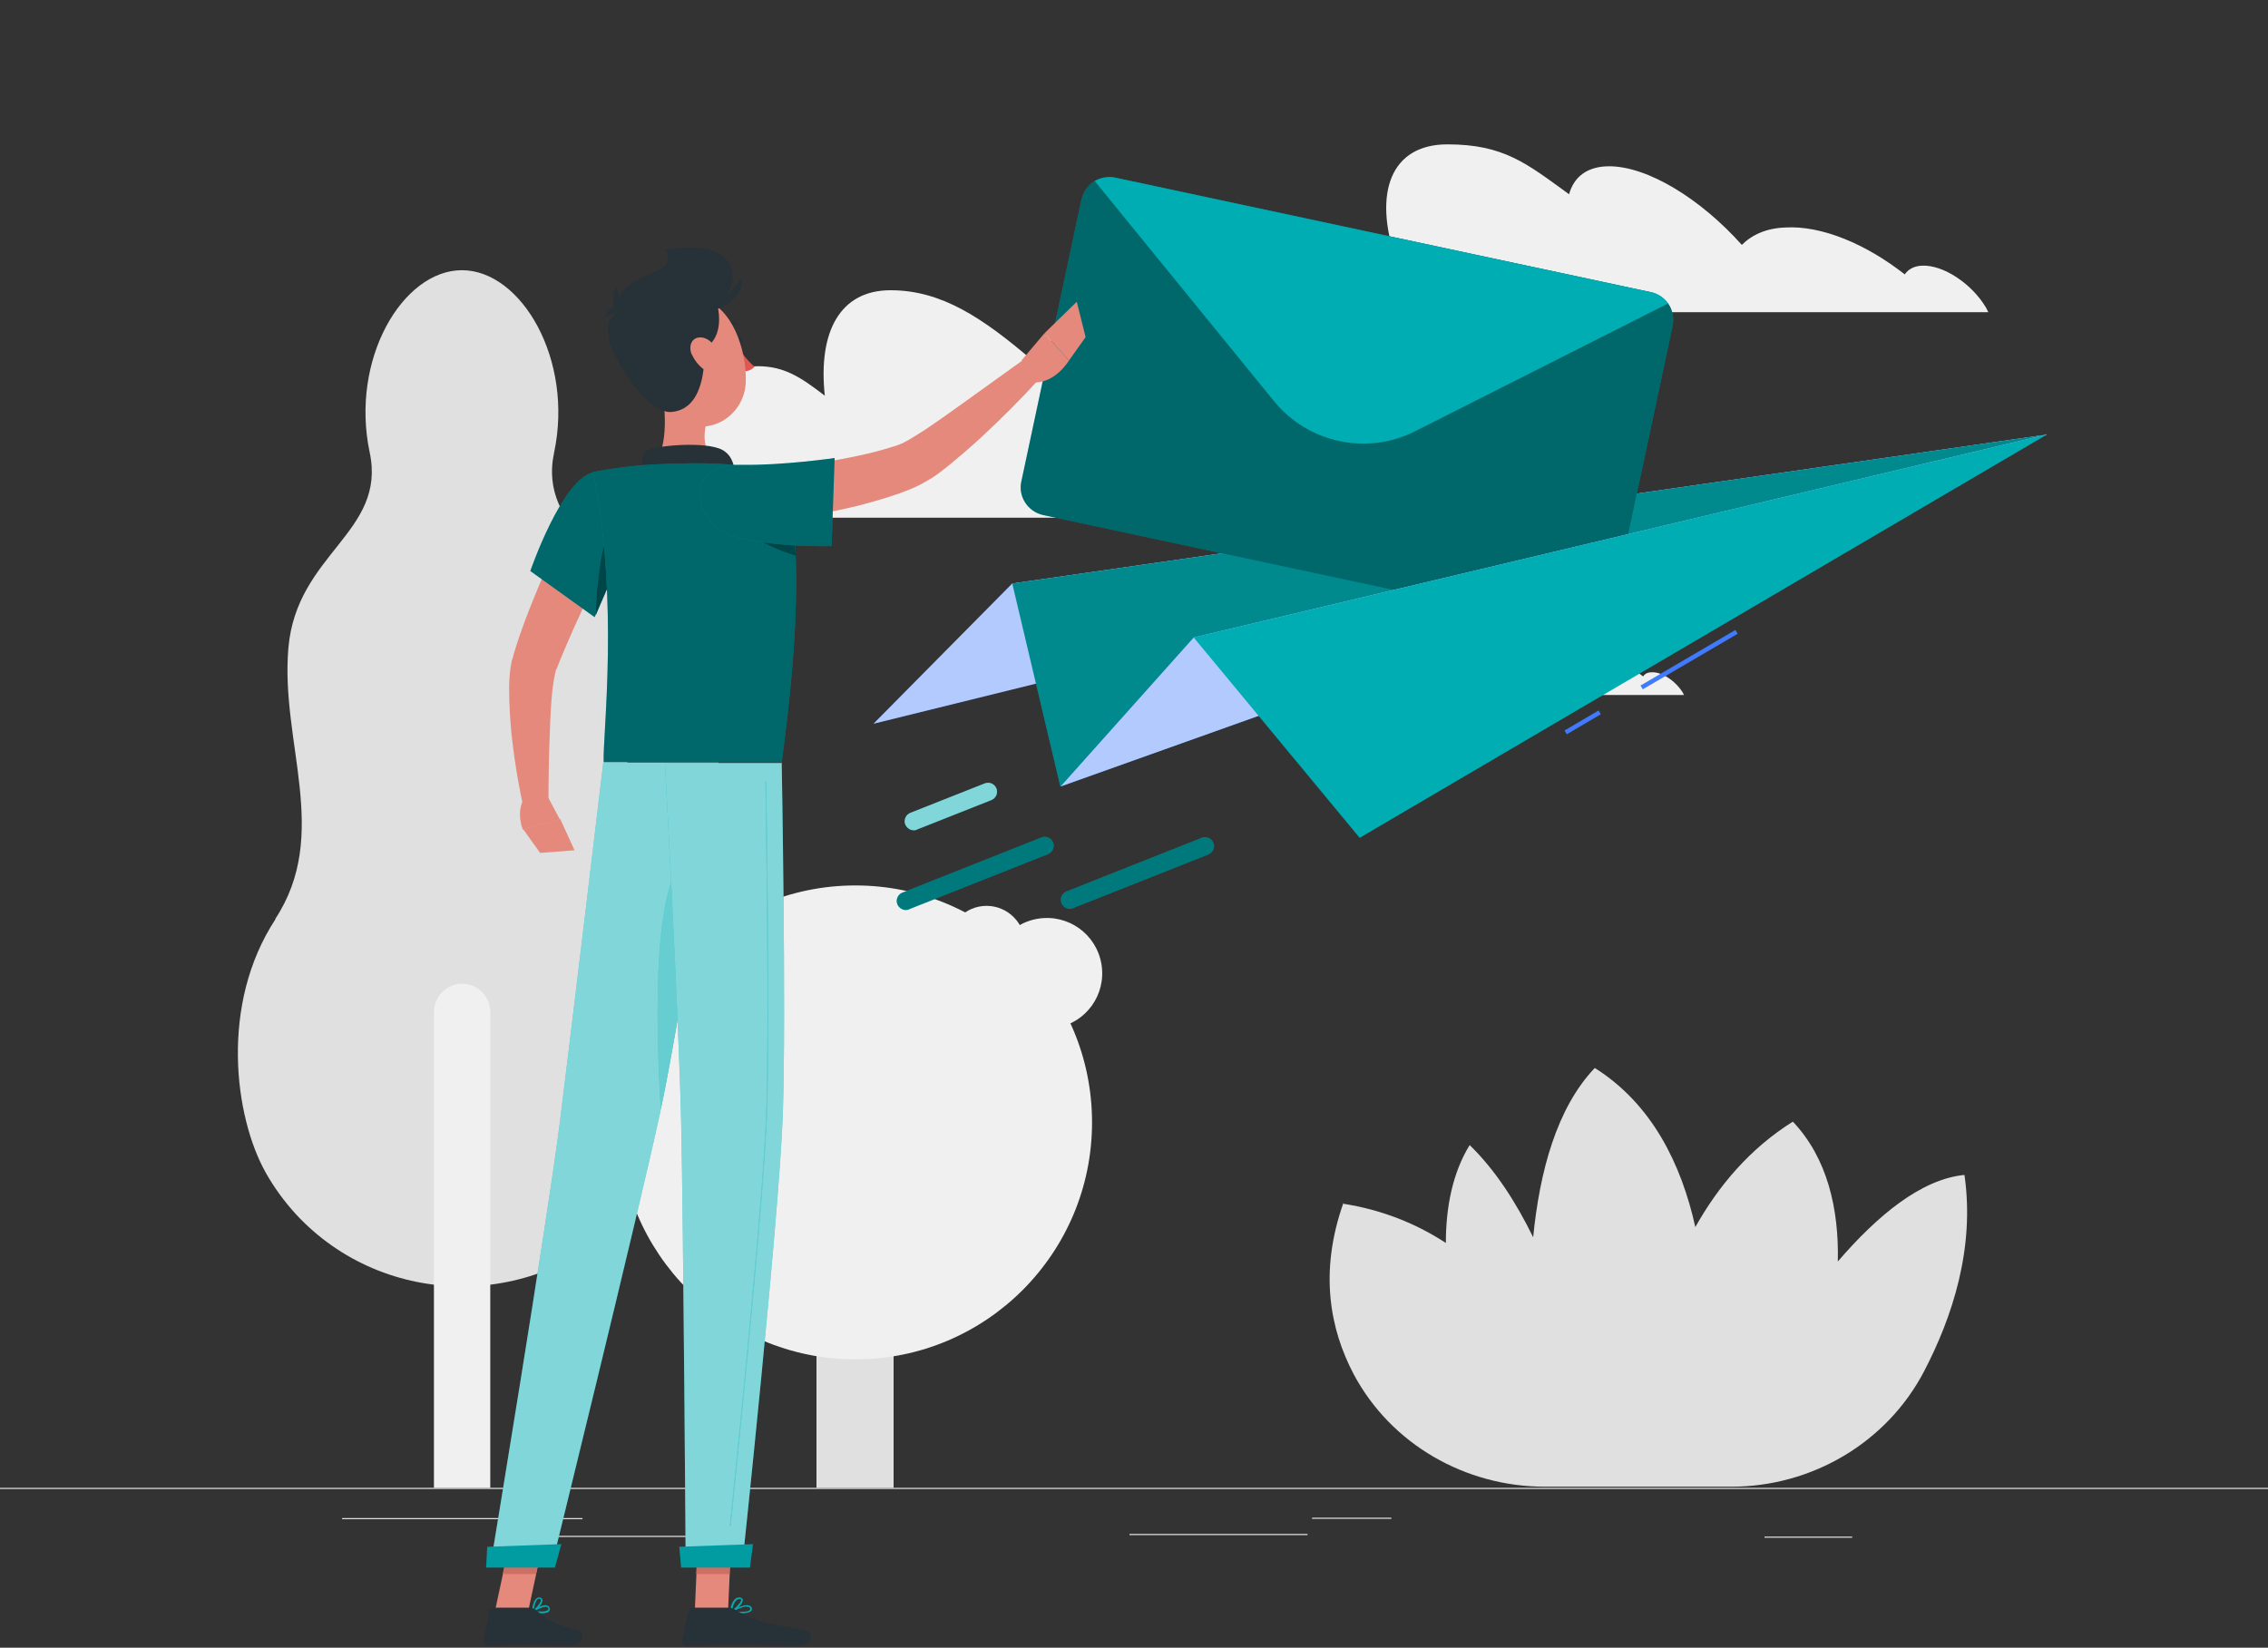 <?xml version="1.0" encoding="UTF-8"?>
<svg id="Layer_1" data-name="Layer 1" xmlns="http://www.w3.org/2000/svg" version="1.1" viewBox="0 0 600 436">
  <rect x="0" y="0" width="600" height="436" fill="#333333" stroke="none"/>
  <defs>
    <style>
      .cls-1 {
        opacity: .3;
      }

      .cls-1, .cls-2, .cls-3, .cls-4, .cls-5, .cls-6, .cls-7, .cls-8, .cls-9, .cls-10, .cls-11, .cls-12, .cls-13, .cls-14, .cls-15, .cls-16 {
        stroke-width: 0px;
      }

      .cls-1, .cls-5, .cls-6, .cls-8, .cls-10, .cls-11, .cls-13, .cls-15 {
        isolation: isolate;
      }

      .cls-1, .cls-6, .cls-10, .cls-13, .cls-15 {
        fill: #000;
      }

      .cls-2 {
        fill: #de5753;
      }

      .cls-3 {
        fill: #e0e0e0;
      }

      .cls-4 {
        fill: #e4897b;
      }

      .cls-5, .cls-8, .cls-11 {
        fill: #fff;
      }

      .cls-5, .cls-15 {
        opacity: .4;
      }

      .cls-6 {
        opacity: .1;
      }

      .cls-7 {
        fill: #00adb2;
      }

      .cls-8 {
        opacity: .5;
      }

      .cls-9 {
        fill: #263238;
      }

      .cls-10 {
        opacity: .2;
      }

      .cls-11, .cls-13 {
        opacity: .6;
      }

      .cls-12 {
        fill: #407bff;
      }

      .cls-14 {
        fill: #ce6f64;
      }

      .cls-16 {
        fill: #f0f0f0;
      }
    </style>
  </defs>
  <path class="cls-3" d="M0,393.7h600v.3H0v-.3Z"/>
  <path class="cls-3" d="M146.8,406.4h41.3v.3h-41.3v-.3Z"/>
  <path class="cls-3" d="M466.8,406.6h23.2v.3h-23.2v-.3Z"/>
  <path class="cls-3" d="M298.8,405.9h47.1v.3h-47.1v-.3Z"/>
  <path class="cls-3" d="M347.1,401.6h21v.3h-21v-.3Z"/>
  <path class="cls-3" d="M90.5,401.7h63.6v.3h-63.6v-.3Z"/>
  <path class="cls-3" d="M72.8,243.2c14.8-22.5,1.3-46.7,3.5-71.8,2.2-25,26-30.5,21.5-51.7-5.2-24.6,8.7-48.2,24.4-48.2s29.6,23.6,24.4,48.2c-4.5,21.2,19.3,26.7,21.5,51.7,2.2,25-11.2,49.3,3.5,71.8,14.8,22.5,10.9,52.3,2.6,67.1-2.3,4.1-5,7.7-7.9,10.9-23.6,25.6-64.5,25.6-88.1,0-2.9-3.2-5.6-6.8-7.9-10.9-8.3-14.8-12.2-44.6,2.6-67.1h0Z"/>
  <path class="cls-16" d="M122.3,260.3c-4.1,0-7.5,3.4-7.5,7.5v125.9h14.9v-125.9c0-4.1-3.3-7.5-7.5-7.5Z"/>
  <path class="cls-3" d="M216.1,393.7h20.3v-125.9c0-5.6-4.6-10.2-10.2-10.2s-10.2,4.6-10.2,10.2v125.9Z"/>
  <path class="cls-16" d="M226.3,359.7c-34.6,0-62.6-28.1-62.6-62.7s28-62.7,62.6-62.7,62.6,28.1,62.6,62.7-28,62.7-62.6,62.7Z"/>
  <path class="cls-16" d="M152.7,278.2c-3.3-13.2,4.8-26.7,18-29.9,13.2-3.3,26.6,4.8,29.9,18,3.3,13.2-4.8,26.7-18,30-13.2,3.3-26.6-4.8-29.9-18Z"/>
  <path class="cls-16" d="M262.5,259.9c-1.3-8,4.1-15.5,12.1-16.8,8-1.3,15.5,4.1,16.8,12.1,1.3,8-4.1,15.5-12.1,16.8-8,1.3-15.5-4.1-16.8-12.1Z"/>
  <path class="cls-16" d="M261,260.3c-5.7,0-10.2-4.6-10.2-10.3s4.6-10.3,10.2-10.3,10.2,4.6,10.2,10.3-4.6,10.3-10.2,10.3Z"/>
  <path class="cls-3" d="M355.2,318.5c10.4,1.6,19.5,5.3,27.3,10.4,0-9.5,1.8-18.6,6.3-25.9,6.8,6.6,12.3,15.2,16.8,24.4,1.7-17.3,6.2-34.2,16.3-44.8,15.1,9.5,22.9,25.4,26.6,42.1,6-10.7,14.3-20.7,25.8-27.9,9.2,9.7,12.2,23.2,11.9,37,10.5-12.2,22.1-21.8,33.5-22.9,2.8,19.4-3.2,37.6-10.7,52-9.9,18.9-29.7,30.5-51,30.5h-49.3c-21,0-40.7-11.2-50.6-29.8-6.2-11.8-9.2-26.9-2.7-45.3h0Z"/>
  <path class="cls-16" d="M369.3,68.8c-6.1-17.9-1.3-30.6,13.6-30.6s20.9,5,32.2,13.2c1.3-4.7,4.9-7.4,10.6-7.4,10.2,0,24.2,8.6,35.1,20.8,2.7-2.7,6.5-4.4,11.4-4.6,9.7-.6,21.5,4.4,31.7,12.4.9-1.3,2.4-2.2,4.5-2.3,5.6-.3,13.2,4.7,17,11.1.2.4.4.8.6,1.2h-159.9c-.5-5.6.5-10.4,3-13.7h0Z"/>
  <path class="cls-16" d="M368.8,177.3c-3-8.7-.6-15,6.7-15s10.2,2.5,15.7,6.4c.6-2.3,2.4-3.6,5.2-3.6,5,0,11.8,4.2,17.2,10.1,1.3-1.3,3.2-2.1,5.6-2.3,4.8-.3,10.5,2.2,15.5,6.1.4-.7,1.2-1.1,2.2-1.1,2.7-.2,6.4,2.3,8.3,5.4.1.2.2.4.3.6h-78.1c-.2-2.8.3-5.1,1.4-6.7Z"/>
  <path class="cls-16" d="M188.7,111.3c.6,0,1.2-.1,1.8-.1-.6-8.7,2.8-14.3,9.9-14.3s11.4,2.9,17.8,7.8c-1.8-16.9,4-27.9,17.4-27.9s24.3,7.2,37.8,18.8c1.2-6.6,5.1-10.6,11.8-10.6,11.7,0,28.3,12.3,41.6,29.7,0,0,0,0,0,0,2.9-3.9,7.2-6.3,12.9-6.6,11.1-.8,24.9,6.3,37.2,17.8.9-1.9,2.6-3.2,5.1-3.3,6.1-.4,14.5,5.9,19.3,14.4h-222.3c-5.2-12.9-1.1-24.2,9.8-25.6h0Z"/>
  <path class="cls-12" d="M541.4,115l-273.6,39.4-36.7,37.1,310.3-76.6Z"/>
  <path class="cls-11" d="M541.4,115l-273.6,39.4-36.7,37.1,310.3-76.6Z"/>
  <path class="cls-7" d="M541.4,115l-273.6,39.4,12.7,53.7,260.9-93.1Z"/>
  <path class="cls-10" d="M541.4,115l-273.6,39.4,12.7,53.7,260.9-93.1Z"/>
  <path class="cls-7" d="M286.1,52.8l-15.9,74.6c-.9,4,1.7,8,5.8,8.9l141.7,30.3c4,.9,8-1.7,8.9-5.8l15.9-74.6c.4-2.1,0-4.2-1.2-5.9-1.1-1.5-2.7-2.6-4.6-3l-141.7-30.3c-1.9-.4-3.8,0-5.4.9-1.7,1-3,2.8-3.5,4.9h0Z"/>
  <path class="cls-15" d="M286.1,52.8l-15.9,74.6c-.9,4,1.7,8,5.8,8.9l141.7,30.3c4,.9,8-1.7,8.9-5.8l15.9-74.6c.4-2.1,0-4.2-1.2-5.9-1.1-1.5-2.7-2.6-4.6-3l-141.7-30.3c-1.9-.4-3.8,0-5.4.9-1.7,1-3,2.8-3.5,4.9h0Z"/>
  <path class="cls-7" d="M289.6,47.9l47.4,58.2c9,11.1,24.6,14.5,37.4,8l66.9-33.8c-1.1-1.5-2.7-2.6-4.6-3l-141.7-30.3c-1.9-.4-3.8,0-5.4.9h0Z"/>
  <path class="cls-12" d="M541.4,115l-225.6,53.7-35.2,39.4,260.9-93.1Z"/>
  <path class="cls-11" d="M541.4,115l-225.6,53.7-35.2,39.4,260.9-93.1Z"/>
  <path class="cls-12" d="M459.1,166.7l.6,1-25.1,14.7-.6-1,25.1-14.7Z"/>
  <path class="cls-12" d="M422.9,188l.6,1-9,5.3-.6-1,9-5.3Z"/>
  <path class="cls-7" d="M541.4,115l-225.6,53.7,43.9,53,181.8-106.7Z"/>
  <path class="cls-7" d="M239.6,240.8c.3,0,.6,0,.9-.2l36.8-14.6c1.2-.5,1.8-1.9,1.3-3.1-.5-1.2-1.9-1.8-3.1-1.3l-36.8,14.6c-1.2.5-1.8,1.9-1.3,3.1.4.9,1.3,1.5,2.2,1.5Z"/>
  <path class="cls-1" d="M239.6,240.8c.3,0,.6,0,.9-.2l36.8-14.6c1.2-.5,1.8-1.9,1.3-3.1-.5-1.2-1.9-1.8-3.1-1.3l-36.8,14.6c-1.2.5-1.8,1.9-1.3,3.1.4.9,1.3,1.5,2.2,1.5Z"/>
  <path class="cls-7" d="M241.7,219.7c.3,0,.6,0,.9-.2l19.7-7.8c1.2-.5,1.8-1.9,1.3-3.1-.5-1.2-1.9-1.8-3.1-1.3l-19.7,7.8c-1.2.5-1.8,1.9-1.3,3.1.4.9,1.3,1.5,2.2,1.5Z"/>
  <path class="cls-8" d="M241.7,219.7c.3,0,.6,0,.9-.2l19.7-7.8c1.2-.5,1.8-1.9,1.3-3.1-.5-1.2-1.9-1.8-3.1-1.3l-19.7,7.8c-1.2.5-1.8,1.9-1.3,3.1.4.9,1.3,1.5,2.2,1.5Z"/>
  <path class="cls-7" d="M283,240.5c.3,0,.6,0,.9-.2l35.8-14.2c1.2-.5,1.8-1.9,1.3-3.1-.5-1.2-1.9-1.8-3.1-1.3l-35.8,14.2c-1.2.5-1.8,1.9-1.3,3.1.4.9,1.3,1.5,2.2,1.5Z"/>
  <path class="cls-1" d="M283,240.5c.3,0,.6,0,.9-.2l35.8-14.2c1.2-.5,1.8-1.9,1.3-3.1-.5-1.2-1.9-1.8-3.1-1.3l-35.8,14.2c-1.2.5-1.8,1.9-1.3,3.1.4.9,1.3,1.5,2.2,1.5Z"/>
  <path class="cls-4" d="M153.2,132.1c-3.2,6.2-6.1,12.4-8.9,18.8-2.7,6.4-5.4,12.8-7.6,19.6l-.8,2.6c-.1.5-.3,1.2-.5,1.7-.1.6-.2,1.1-.3,1.6-.3,2.1-.4,4-.4,5.8,0,3.7.2,7.2.5,10.8.7,7,1.8,13.9,3.3,20.7l6.6-.7c0-6.8.1-13.6.4-20.3.1-3.3.3-6.6.6-9.8.2-1.6.4-3.1.7-4.4,0-.3.2-.6.2-.9,0-.3.1-.4.3-.7l.9-2.3c2.5-6.1,5.3-12.2,8.2-18.3l8.7-18.3-12-6h0Z"/>
  <path class="cls-4" d="M145,211l3.1,5.8-9.8,2.7s-1.9-4.6.4-8.3l6.4-.2Z"/>
  <path class="cls-4" d="M151.9,225l-9,.7-4.5-6.3,9.8-2.7,3.8,8.3Z"/>
  <path class="cls-9" d="M194.6,90.5c.1.7.6,1.2,1.1,1.1.5,0,.7-.7.6-1.4-.1-.7-.6-1.2-1.1-1.1-.5,0-.7.7-.6,1.4Z"/>
  <path class="cls-2" d="M195.1,91.7s2.4,3.7,4.5,5.3c-1,1.4-3.2,1.3-3.2,1.3l-1.3-6.6h0Z"/>
  <path class="cls-9" d="M191.2,87.2c.1,0,.2,0,.3-.1,1.2-1.4,2.7-1.1,2.8-1.1.2,0,.4-.1.5-.3,0-.2-.1-.4-.3-.5,0,0-2-.3-3.6,1.4-.2.2-.1.4,0,.6,0,0,.2.1.3.1h0Z"/>
  <path class="cls-4" d="M174.7,100.4c1.3,6.5,2.5,18.3-2,22.6,0,0,1.8,6.6,13.8,6.6s6.3-6.6,6.3-6.6c-7.2-1.7-7-7.1-5.7-12.1l-12.3-10.5h0Z"/>
  <path class="cls-9" d="M170.9,127.1c-.9-3.2-2-6.8.2-7.9,2.4-1.3,15.4-2.5,19.9-.2,4.5,2.3,3.2,8.8,3.2,8.8l-23.3-.7Z"/>
  <path class="cls-7" d="M143.2,426.9c.9,0,1.8-.1,2.1-.6.1-.2.3-.5,0-1-.1-.3-.4-.4-.7-.5-1.3-.3-3.7,1.4-3.8,1.4,0,0,0,.1,0,.2,0,0,0,.1.2.2.5.1,1.4.3,2.3.3ZM144.3,425.2c0,0,.2,0,.3,0,.2,0,.3.1.4.3.2.3,0,.5,0,.5-.4.5-2.2.5-3.5.3.8-.5,2-1.1,2.8-1.1h0Z"/>
  <path class="cls-7" d="M141,426.7s0,0,0,0c.9-.5,2.7-2.4,2.5-3.4,0-.2-.2-.5-.7-.6-.3,0-.6,0-.9.3-1,.8-1.2,3.4-1.2,3.5,0,0,0,.1,0,.2,0,0,0,0,.1,0ZM142.8,423.1h0c.3,0,.3.2.3.2.1.6-1,2-1.9,2.7.1-.7.4-2.2,1-2.8.1-.1.3-.2.5-.2Z"/>
  <path class="cls-7" d="M196.2,426.9c1.1,0,2.2-.2,2.6-.7.1-.2.2-.5,0-.9-.1-.2-.4-.4-.7-.5-1.5-.4-4.5,1.4-4.7,1.4,0,0-.1.1,0,.2,0,0,0,.2.2.2.6.1,1.7.3,2.7.3h0ZM197.6,425.2c.1,0,.3,0,.4,0,.2,0,.3.1.4.3.1.3,0,.4,0,.5-.4.6-2.6.6-4.3.3.8-.4,2.4-1.2,3.4-1.2h0Z"/>
  <path class="cls-7" d="M193.5,426.7s0,0,0,0c1.1-.5,3.2-2.4,3-3.4,0-.2-.2-.5-.8-.6-.4,0-.8,0-1.2.4-1.1.9-1.4,3.3-1.4,3.4,0,0,0,.1,0,.2,0,0,0,0,.1,0ZM195.6,423.1h.1c.4,0,.4.2.4.2,0,.6-1.3,2.1-2.4,2.8.1-.7.4-2.1,1.2-2.7.2-.2.5-.3.7-.3h0Z"/>
  <path class="cls-4" d="M183.8,426.5h8.8l.9-20.5h-8.8l-.9,20.5Z"/>
  <path class="cls-4" d="M130.9,426.5h8.8l4.4-20.5h-8.8l-4.4,20.5Z"/>
  <path class="cls-9" d="M140.3,425.4h-9.9c-.4,0-.7.3-.8.6l-1.7,7.9c-.2.8.5,1.6,1.3,1.6,3.5,0,5.1-.3,9.5-.3s8.2.3,11.9.3,4.2-3.7,2.7-4c-6.8-1.5-9.3-3.5-11.5-5.5-.4-.3-.9-.5-1.4-.5h0Z"/>
  <path class="cls-9" d="M192.6,425.4h-9.6c-.4,0-.7.3-.8.6l-1.7,7.9c-.2.8.4,1.6,1.3,1.6,3.5,0,8.5-.3,12.9-.3s9.5.3,15.5.3,4.6-3.7,3.1-4c-6.9-1.5-12.5-1.7-18.5-5.4-.6-.4-1.4-.7-2.1-.7h0Z"/>
  <path class="cls-4" d="M196.8,138.5c7.5-.6,14.7-1.6,22-2.9,3.6-.7,7.3-1.5,10.9-2.5,3.6-1,7.3-2.1,11-3.6.9-.4,1.9-.8,2.8-1.3,1.2-.6,2.1-1.2,3-1.7,1.7-1.1,3.2-2.3,4.7-3.5,2.9-2.4,5.7-4.8,8.4-7.3,5.4-5,10.5-10.1,15.4-15.5l-4.4-4.9-17.4,12.5c-2.9,2.1-5.8,4.1-8.6,6-1.4.9-2.9,1.8-4.2,2.6-.7.4-1.3.7-1.7.9-.7.3-1.4.6-2.2.8-6.1,2-13,3.3-19.8,4.4-6.9,1.1-13.9,2-20.8,2.7l1.1,13.3h0Z"/>
  <path class="cls-7" d="M156.9,125c-8.3,1.9-16.6,26.1-16.6,26.1l17,12.2s4.8-11.3,9.4-21.1c4.9-10.3-1.4-19.1-9.8-17.2h0Z"/>
  <path class="cls-15" d="M156.9,125c-8.3,1.9-16.6,26.1-16.6,26.1l17,12.2s4.8-11.3,9.4-21.1c4.9-10.3-1.4-19.1-9.8-17.2h0Z"/>
  <path class="cls-7" d="M161.7,138.2l3.4,7.6c-3.5,7.6-6.7,15-7.5,17,.1-8.9,1.8-20,4.2-24.6Z"/>
  <path class="cls-13" d="M161.7,138.2l3.4,7.6c-3.5,7.6-6.7,15-7.5,17,.1-8.9,1.8-20,4.2-24.6Z"/>
  <path class="cls-7" d="M206.3,125.4s9.4,10.6.5,76.3h-47.1c-.3-7.2,4.2-42.6-2.8-76.8,0,0,8.1-1.6,15.8-2,6-.3,14.7-.5,20,0,7,.6,13.6,2.5,13.6,2.5h0Z"/>
  <path class="cls-15" d="M206.3,125.4s9.4,10.6.5,76.3h-47.1c-.3-7.2,4.2-42.6-2.8-76.8,0,0,8.1-1.6,15.8-2,6-.3,14.7-.5,20,0,7,.6,13.6,2.5,13.6,2.5h0Z"/>
  <path class="cls-7" d="M209.8,138.2c.3,2.5.6,5.4.7,8.9-3.9-1.2-8.7-3.2-13.1-6.2l12.4-2.7Z"/>
  <path class="cls-13" d="M209.8,138.2c.3,2.5.6,5.4.7,8.9-3.9-1.2-8.7-3.2-13.1-6.2l12.4-2.7Z"/>
  <path class="cls-7" d="M189.6,139.5c6.3,5.6,30.4,5,30.4,5l.8-23.3s-13.7,2-24.6,1.8c-13.5-.3-13.6,10.4-6.6,16.5Z"/>
  <path class="cls-15" d="M189.6,139.5c6.3,5.6,30.4,5,30.4,5l.8-23.3s-13.7,2-24.6,1.8c-13.5-.3-13.6,10.4-6.6,16.5Z"/>
  <path class="cls-4" d="M270.3,95.3l6-7.1,6.5,7.2s-4,6.7-10.3,5.7l-2.2-5.7Z"/>
  <path class="cls-4" d="M284.9,80l2.3,9.2-4.4,6.2-6.5-7.2,8.5-8.3Z"/>
  <path class="cls-14" d="M193.5,406l-.5,10.5h-8.8l.5-10.5h8.8Z"/>
  <path class="cls-14" d="M135.3,406h8.8l-2.3,10.5h-8.8l2.3-10.5Z"/>
  <path class="cls-9" d="M188.2,81.8c7.9-3.7,10.4-19.6-12.3-15.7,0,0,3.4,3.8-3.5,6.2-7,2.4-1.1,17.3,15.9,9.5Z"/>
  <path class="cls-4" d="M171,93.8c2.3,8.5,3.2,13.5,8.4,17.1,7.8,5.3,17.6-.8,17.9-9.8.3-8.1-3.5-20.6-12.5-22.3-8.9-1.7-16,6.5-13.8,15Z"/>
  <path class="cls-9" d="M176.2,70.4c-5.4,3-12.7,4.8-12,9.1.9,5.2-4.4,2-3.2,9.8.8,5.1,10.2,20.5,16.8,19.7,9.9-1.1,8.7-16.3,8.7-24.3,0-4.7.2-20.2-10.3-14.3Z"/>
  <path class="cls-9" d="M187.7,77.1c2.4.6,5.6,14.4-3.7,15.7-10.7,1.5,3.7-15.7,3.7-15.7Z"/>
  <path class="cls-9" d="M187.4,82.1c2.9.3,9.6-3.3,8.8-8.6,0,0-4.2,6.2-8.8,8.6Z"/>
  <path class="cls-4" d="M183.1,93.9c.9,2.1,2.7,3.8,4.3,4.6,2.5,1.3,4-.6,3.4-3.2-.5-2.3-2.5-5.7-5.1-6-2.6-.3-3.7,2.1-2.7,4.5h0Z"/>
  <path class="cls-9" d="M169.9,84.2c-1.8-.9-5.8-3-6.9-8.8,0,0-4,11.1,6.9,8.8Z"/>
  <path class="cls-9" d="M159.9,84c.9-.5,2.9-1.7,5.7-.6,0,0-3.7-4.8-5.7.6Z"/>
  <path class="cls-7" d="M190.1,201.8s-10,67.5-15.5,92.8c-6,27.7-28.7,119.9-28.7,119.9h-16.2s14.9-90,18.4-117.4c3.7-29.8,11.5-95.3,11.5-95.3h30.4Z"/>
  <path class="cls-8" d="M190.1,201.8s-10,67.5-15.5,92.8c-6,27.7-28.7,119.9-28.7,119.9h-16.2s14.9-90,18.4-117.4c3.7-29.8,11.5-95.3,11.5-95.3h30.4Z"/>
  <path class="cls-7" d="M148.5,408.6c0,0-1.7,6.2-1.7,6.2h-18.2l.3-5.5,19.5-.7Z"/>
  <path class="cls-6" d="M148.5,408.6c0,0-1.7,6.2-1.7,6.2h-18.2l.3-5.5,19.5-.7Z"/>
  <path class="cls-7" d="M183.8,225.8c-11.6,2.3-10.3,45.5-9,67.7,3.3-15.7,8.2-46,11.6-67.4-.8-.4-1.6-.5-2.6-.3Z"/>
  <path class="cls-5" d="M183.8,225.8c-11.6,2.3-10.3,45.5-9,67.7,3.3-15.7,8.2-46,11.6-67.4-.8-.4-1.6-.5-2.6-.3Z"/>
  <path class="cls-7" d="M206.8,201.8s1.2,66,.3,93c-1,28-10.8,119.8-10.8,119.8h-14.9s-.6-90.1-1.2-117.6c-.7-30-4.3-95.1-4.3-95.1h31Z"/>
  <path class="cls-8" d="M206.8,201.8s1.2,66,.3,93c-1,28-10.8,119.8-10.8,119.8h-14.9s-.6-90.1-1.2-117.6c-.7-30-4.3-95.1-4.3-95.1h31Z"/>
  <path class="cls-7" d="M193.2,403.8c0,0,.1,0,.1-.1,2.6-25.4,8.8-86.8,9.6-108.9.8-22.5,0-73-.2-87.9,0,0,0-.1-.1-.1s-.1,0-.1.2c.2,14.9,1,65.4.2,87.9-.8,22-7,83.5-9.6,108.8,0,0,0,.2.1.2h0Z"/>
  <path class="cls-5" d="M193.2,403.8c0,0,.1,0,.1-.1,2.6-25.4,8.8-86.8,9.6-108.9.8-22.5,0-73-.2-87.9,0,0,0-.1-.1-.1s-.1,0-.1.2c.2,14.9,1,65.4.2,87.9-.8,22-7,83.5-9.6,108.8,0,0,0,.2.1.2h0Z"/>
  <path class="cls-7" d="M199.2,408.6c0,0-.8,6.2-.8,6.2h-18.2l-.5-5.5,19.5-.7Z"/>
  <path class="cls-6" d="M199.2,408.6c0,0-.8,6.2-.8,6.2h-18.2l-.5-5.5,19.5-.7Z"/>
</svg>